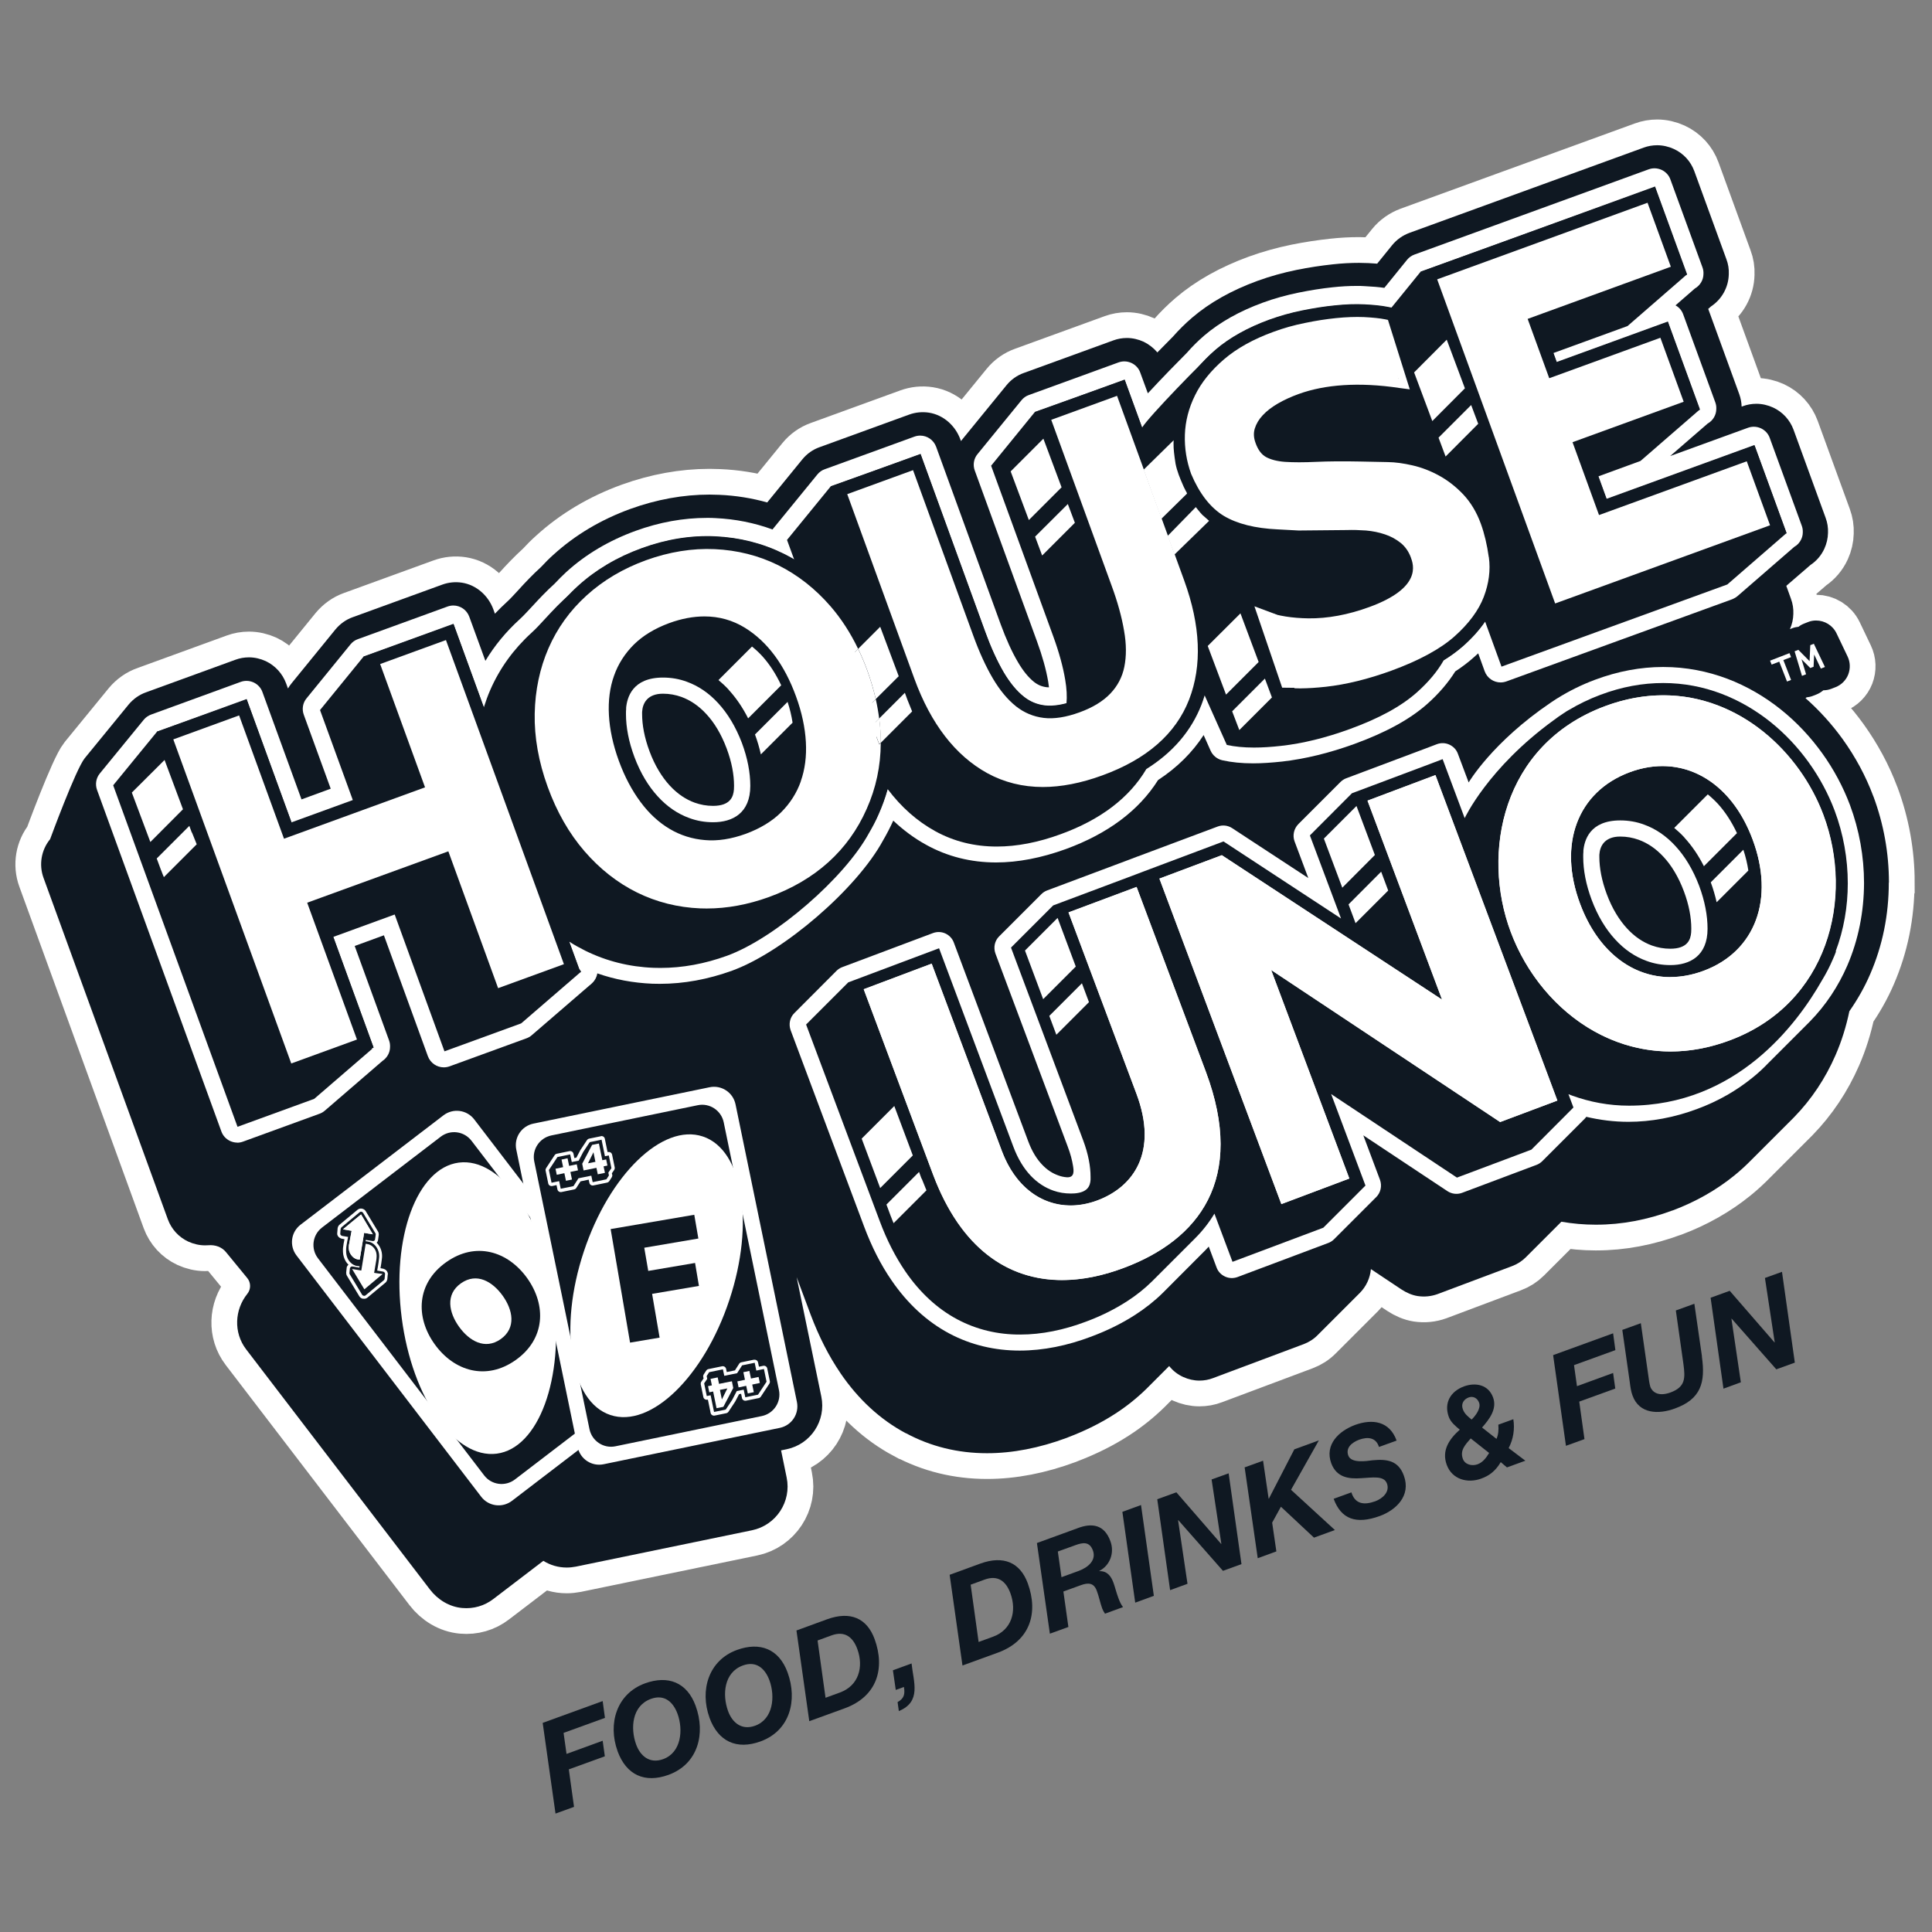 <?xml version="1.0" encoding="UTF-8"?>
<svg id="Capa_1" data-name="Capa 1" xmlns="http://www.w3.org/2000/svg" viewBox="0 0 170 170">
  <rect x="0" y="0" width="170" height="170" fill="#808080" stroke="none"/>
  <defs>
    <style>
      .cls-1, .cls-2 {
        fill: none;
      }

      .cls-2 {
        stroke: #fff;
        stroke-width: 4.53px;
      }

      .cls-3 {
        fill: #fff;
      }

      .cls-4 {
        fill: #0f1822;
      }

      .cls-5 {
        fill: #0f1822;
      }
    </style>
  </defs>
  <g>
    <path class="cls-2" d="M166.21,77.65c0-2.58-.46-5.13-1.36-7.56,0-.01-.02-.04-.02-.04-.66-1.77-1.57-3.45-2.69-5.01-.96-1.33-2.06-2.54-3.27-3.61.03-.02.06-.05.1-.07.17-.02.34-.05.5-.11l.36-.14c.23-.09.43-.22.61-.37.23,0,.47-.04.7-.13l.36-.14c.52-.2.93-.61,1.13-1.12.2-.52.18-1.09-.06-1.59l-.97-2.03c-.34-.71-1.05-1.13-1.8-1.13-.24,0-.48.04-.72.14l-.33.13c-.18.07-.35.16-.49.28-.19.02-.38.06-.56.13l-.2.08c.19-.43.29-.88.3-1.34.02-.45-.05-.9-.21-1.33l-.41-1.14,2.13-1.84c.53-.35.95-.84,1.22-1.43.2-.44.31-.91.32-1.39.02-.45-.05-.9-.21-1.33l-2.82-7.74c-.32-.87-.96-1.57-1.8-1.96-.46-.21-.97-.33-1.47-.33-.41,0-.81.07-1.19.21l-.11.04c-.01-.37-.08-.74-.21-1.1l-2.73-7.5.25-.22c.95-.63,1.54-1.69,1.56-2.84.02-.45-.05-.89-.21-1.31l-2.82-7.74c-.32-.88-.96-1.57-1.8-1.96-.46-.21-.97-.33-1.47-.33-.41,0-.81.07-1.19.21l-20.61,7.5c-.59.22-1.12.59-1.52,1.08l-1.32,1.63c-.24-.02-.5-.03-.77-.05-.27-.01-.54-.02-.82-.02-.74,0-1.52.04-2.32.13-1.02.11-2.09.27-3.18.49-1.17.24-2.33.56-3.43.96-2.28.83-4.22,1.92-5.76,3.24-.61.52-1.18,1.09-1.7,1.68-.33.33-.81.82-1.36,1.38-.33-.39-.74-.71-1.21-.94-.46-.21-.97-.33-1.47-.33-.41,0-.81.07-1.19.21l-7.89,2.87c-.59.21-1.11.58-1.51,1.07l-3.86,4.73c-.05.06-.1.13-.15.19l-.05-.13c-.44-1.22-1.49-2.17-2.77-2.37-.59-.09-1.19-.03-1.74.17l-7.89,2.87c-.59.21-1.11.58-1.51,1.07l-3.09,3.79c-1.36-.38-2.78-.61-4.23-.67-.28-.01-.57-.02-.85-.02-2.31,0-4.66.43-6.96,1.26-2.59.94-4.87,2.3-6.77,4.03-.37.33-.73.69-1.09,1.08-.75.68-1.42,1.39-1.98,2.01-.37.4-.74.81-1.01,1.05-.37.34-.73.69-1.07,1.05l-.13-.36c-.44-1.22-1.49-2.17-2.77-2.37-.59-.09-1.18-.03-1.73.17l-7.89,2.87c-.59.21-1.11.59-1.51,1.07l-3.86,4.74c-.12.15-.23.3-.32.46l-.16-.44c-.32-.87-.96-1.57-1.8-1.97-.46-.21-.97-.33-1.47-.33-.41,0-.81.07-1.19.21l-7.85,2.86c-.61.21-1.14.59-1.55,1.08l-3.86,4.72c-.78.95-3.05,7.13-3.05,7.13-.78.95-1,2.25-.58,3.4l10.94,30.05c.32.87.96,1.57,1.8,1.96.46.21.97.33,1.47.33.1,0,.2,0,.3-.01.59-.05,1.18.15,1.55.61l1.87,2.28c.33.4.33.99,0,1.39-1.11,1.38-1.23,3.4-.1,4.88l16.17,21.13c.69.9,1.71,1.53,2.84,1.63,1,.09,1.96-.19,2.74-.79l4.4-3.36c.61.38,1.31.59,2.06.59.27,0,.53-.03.8-.08l15.5-3.2c2.12-.44,3.49-2.52,3.05-4.64l-.49-2.39.49-.1c2.12-.44,3.49-2.51,3.05-4.64l-2.17-10.5c.73,1.96,1.24,3.32,1.24,3.32.72,1.91,1.59,3.62,2.6,5.1,0,0,0,.01.01.02h0s0,0,0,0c0,0,0,0,0,0,1.58,2.32,3.52,4.1,5.75,5.29h.02c2.17,1.17,4.57,1.76,7.13,1.76h.01c2.25,0,4.6-.46,7-1.35,0,0,.09-.03.12-.05,1.53-.58,2.93-1.28,4.16-2.08.99-.64,1.9-1.37,2.73-2.18l2.01-2.01c.33.42.76.75,1.25.97.45.2.92.31,1.41.31.41,0,.81-.07,1.2-.22l7.98-2.99c.45-.17.88-.44,1.22-.79l3.71-3.71c.57-.57.91-1.32.98-2.1l2.69,1.79c.43.28.91.5,1.42.58.6.09,1.19.03,1.75-.17l6.55-2.46c.46-.17.88-.44,1.22-.78l3.13-3.13c.99.17,1.99.26,2.99.26.02,0,.07,0,.09,0,2.24,0,4.49-.43,6.69-1.25.01,0,.03,0,.04-.01,2-.75,3.82-1.78,5.41-3.07.52-.42,1.03-.89,1.5-1.37.02-.02.04-.04.06-.06l3.61-3.61s.07-.07.08-.08c1.54-1.58,2.76-3.42,3.65-5.46.54-1.24.94-2.53,1.22-3.87.71-1.02,1.33-2.1,1.83-3.26,1.09-2.51,1.64-5.22,1.64-8.06Z"/>
    <path class="cls-4" d="M166.21,77.65c0-2.58-.46-5.13-1.36-7.56,0-.01-.02-.04-.02-.04-.66-1.77-1.57-3.45-2.69-5.01-.96-1.33-2.06-2.54-3.27-3.61.03-.02.06-.05.1-.07.17-.02.34-.05.5-.11l.36-.14c.23-.09.43-.22.61-.37.23,0,.47-.04.7-.13l.36-.14c.52-.2.93-.61,1.13-1.12.2-.52.18-1.09-.06-1.59l-.97-2.03c-.34-.71-1.05-1.13-1.8-1.13-.24,0-.48.04-.72.14l-.33.13c-.18.07-.35.16-.49.28-.19.02-.38.06-.56.13l-.2.08c.19-.43.29-.88.3-1.34.02-.45-.05-.9-.21-1.33l-.41-1.14,2.13-1.84c.53-.35.95-.84,1.22-1.43.2-.44.31-.91.32-1.39.02-.45-.05-.9-.21-1.33l-2.82-7.74c-.32-.87-.96-1.57-1.8-1.96-.46-.21-.97-.33-1.47-.33-.41,0-.81.07-1.19.21l-.11.04c-.01-.37-.08-.74-.21-1.1l-2.73-7.5.25-.22c.95-.63,1.54-1.69,1.56-2.84.02-.45-.05-.89-.21-1.31l-2.82-7.74c-.32-.88-.96-1.57-1.8-1.96-.46-.21-.97-.33-1.47-.33-.41,0-.81.07-1.19.21l-20.61,7.5c-.59.22-1.12.59-1.52,1.08l-1.32,1.63c-.24-.02-.5-.03-.77-.05-.27-.01-.54-.02-.82-.02-.74,0-1.52.04-2.32.13-1.02.11-2.09.27-3.18.49-1.17.24-2.33.56-3.43.96-2.28.83-4.22,1.92-5.76,3.24-.61.52-1.18,1.09-1.7,1.68-.33.33-.81.82-1.36,1.38-.33-.39-.74-.71-1.21-.94-.46-.21-.97-.33-1.47-.33-.41,0-.81.07-1.19.21l-7.89,2.87c-.59.21-1.11.58-1.51,1.07l-3.86,4.73c-.05.06-.1.13-.15.19l-.05-.13c-.44-1.22-1.49-2.17-2.77-2.37-.59-.09-1.19-.03-1.74.17l-7.89,2.87c-.59.21-1.11.58-1.51,1.07l-3.09,3.79c-1.36-.38-2.78-.61-4.23-.67-.28-.01-.57-.02-.85-.02-2.31,0-4.66.43-6.96,1.26-2.59.94-4.87,2.3-6.77,4.03-.37.33-.73.69-1.09,1.08-.75.68-1.42,1.39-1.98,2.01-.37.4-.74.81-1.01,1.05-.37.34-.73.69-1.07,1.05l-.13-.36c-.44-1.22-1.49-2.17-2.77-2.37-.59-.09-1.18-.03-1.73.17l-7.89,2.87c-.59.21-1.11.59-1.51,1.07l-3.86,4.74c-.12.15-.23.3-.32.46l-.16-.44c-.32-.87-.96-1.57-1.8-1.97-.46-.21-.97-.33-1.47-.33-.41,0-.81.07-1.19.21l-7.85,2.86c-.61.21-1.14.59-1.55,1.08l-3.86,4.72c-.78.95-3.05,7.13-3.05,7.13-.78.95-1,2.25-.58,3.4l10.94,30.05c.32.87.96,1.57,1.8,1.96.46.21.97.33,1.47.33.1,0,.2,0,.3-.01.59-.05,1.18.15,1.55.61l1.87,2.28c.33.4.33.99,0,1.39-1.11,1.38-1.23,3.4-.1,4.88l16.17,21.13c.69.9,1.71,1.53,2.84,1.63,1,.09,1.96-.19,2.74-.79l4.4-3.36c.61.38,1.31.59,2.06.59.27,0,.53-.03.8-.08l15.5-3.2c2.12-.44,3.49-2.52,3.05-4.64l-.49-2.39.49-.1c2.12-.44,3.49-2.51,3.05-4.64l-2.17-10.5c.73,1.96,1.24,3.32,1.24,3.32.72,1.91,1.59,3.62,2.6,5.1,0,0,0,.01.01.02h0s0,0,0,0c0,0,0,0,0,0,1.58,2.32,3.52,4.1,5.75,5.29h.02c2.17,1.17,4.57,1.76,7.13,1.76h.01c2.25,0,4.6-.46,7-1.35,0,0,.09-.03.12-.05,1.53-.58,2.93-1.28,4.16-2.08.99-.64,1.9-1.37,2.73-2.18l2.01-2.01c.33.42.76.75,1.25.97.45.2.92.31,1.41.31.41,0,.81-.07,1.2-.22l7.98-2.99c.45-.17.88-.44,1.22-.79l3.71-3.71c.57-.57.91-1.32.98-2.1l2.69,1.79c.43.28.91.5,1.42.58.6.09,1.19.03,1.75-.17l6.55-2.46c.46-.17.88-.44,1.22-.78l3.13-3.13c.99.17,1.99.26,2.99.26.02,0,.07,0,.09,0,2.24,0,4.49-.43,6.69-1.25.01,0,.03,0,.04-.01,2-.75,3.82-1.78,5.41-3.07.52-.42,1.03-.89,1.5-1.37.02-.02.04-.04.06-.06l3.61-3.61s.07-.07.08-.08c1.54-1.58,2.76-3.42,3.65-5.46.54-1.24.94-2.53,1.22-3.87.71-1.02,1.33-2.1,1.83-3.26,1.09-2.51,1.64-5.22,1.64-8.06Z"/>
  </g>
  <g>
    <g>
      <path class="cls-3" d="M20.88,100.54c-.22,0-.43-.05-.63-.14-.36-.17-.64-.47-.77-.84l-10.94-30.05c-.18-.5-.09-1.05.25-1.46l3.86-4.72c.17-.21.41-.37.66-.46l7.87-2.87c.17-.06.34-.09.51-.09.22,0,.43.05.63.14.36.17.64.47.77.84l3.44,9.45,2.57-.94-2.37-6.51c-.18-.49-.09-1.05.25-1.45l3.86-4.74c.17-.21.39-.37.65-.46l7.89-2.87c.17-.06.34-.09.51-.09.61,0,1.18.38,1.4.98l1.42,3.89c.81-1.35,1.83-2.58,3.03-3.67.33-.3.72-.73,1.14-1.18.55-.6,1.2-1.29,1.91-1.93.35-.38.69-.71,1.03-1.03,1.71-1.56,3.77-2.78,6.11-3.63,2.09-.76,4.2-1.14,6.28-1.14.26,0,.51,0,.76.02,1.74.08,3.42.42,5.01,1,.02-.04.05-.07.08-.11l3.86-4.73c.17-.21.39-.37.65-.46l7.89-2.87c.17-.06.34-.09.51-.09.61,0,1.18.38,1.4.98l5.68,15.62c.48,1.31.99,2.44,1.53,3.35.44.75.91,1.33,1.4,1.72.34.27.7.42,1.12.47.06,0,.13.01.2.01-.02-.17-.04-.33-.07-.51-.18-1.05-.51-2.24-.99-3.55l-5.47-15.02c-.18-.49-.09-1.05.25-1.45l3.86-4.73c.17-.21.39-.37.65-.46l7.89-2.87c.17-.06.34-.09.51-.09.22,0,.43.05.63.14.36.17.64.47.77.84l.67,1.83c1.23-1.33,2.72-2.85,3.43-3.56.47-.54.98-1.05,1.54-1.53,1.37-1.17,3.1-2.14,5.15-2.89,1.01-.37,2.07-.66,3.14-.88,1.03-.21,2.04-.37,2.99-.47.73-.08,1.44-.12,2.11-.12.25,0,.5,0,.73.02.65.03,1.22.08,1.72.15l2-2.47c.17-.21.4-.37.65-.46l20.61-7.5c.17-.06.34-.09.51-.09.22,0,.43.05.63.14.36.17.64.47.77.84l2.82,7.73c.07.19.1.38.09.58,0,.53-.29,1.02-.76,1.29l-1.7,1.48c.32.17.56.46.68.8l2.82,7.73c.07.19.1.38.09.58,0,.53-.29,1.03-.76,1.29l-3.3,2.86,6.85-2.49c.17-.06.34-.09.51-.09.22,0,.43.05.63.14.36.17.64.47.77.84l2.82,7.73c.07.19.1.39.09.59,0,.21-.05.42-.14.61-.13.28-.34.51-.61.66l-4.99,4.33c-.14.12-.3.21-.47.28l-19.87,7.23c-.17.06-.34.09-.51.09-.61,0-1.18-.38-1.4-.98l-.57-1.58c-.13.12-.26.24-.4.36-.48.43-1.02.84-1.62,1.23-.62.99-1.44,1.95-2.45,2.85-1.53,1.36-3.63,2.51-6.42,3.53-2.2.8-4.34,1.32-6.35,1.55-.93.1-1.79.16-2.56.16-1.02,0-1.9-.09-2.71-.27-.46-.1-.85-.42-1.04-.85l-.61-1.37c-.99,1.53-2.33,2.86-4.01,3.96-1.69,2.68-4.42,4.72-8.11,6.07-2.15.78-4.21,1.18-6.14,1.18-2.22,0-4.29-.52-6.15-1.55-1.04-.57-2.01-1.29-2.9-2.13-.26.57-.56,1.16-.9,1.74-2.3,4.25-8.75,9.81-13.28,11.46-2.12.77-4.26,1.16-6.36,1.16-.22,0-.44,0-.66-.01-1.68-.07-3.3-.37-4.84-.91-.05.31-.2.61-.44.84-.07.08-.16.15-.25.22l-5.09,4.39c-.14.12-.3.21-.47.27l-6.75,2.46c-.17.06-.34.09-.51.09-.61,0-1.18-.38-1.4-.98l-3.87-10.64-2.57.94,3.02,8.3c.07.19.1.39.09.59,0,.48-.25.94-.65,1.21l-5.09,4.39c-.14.12-.29.21-.46.27l-6.75,2.46c-.17.06-.34.09-.51.09Z"/>
      <g>
        <g>
          <path class="cls-4" d="M154.36,39.21l-13,4.73-.73-2.02,3.72-1.36,5.14-4.46.08-.03-2.82-7.73-9.78,3.56-.3-.83,6.54-2.38,5.14-4.47.08-.03-2.81-7.73-20.61,7.44-2.6,3.2-.31-.06c-.56-.11-1.22-.18-2.04-.22-.81-.04-1.69,0-2.62.09-.9.09-1.86.24-2.85.44-1.01.2-1.99.48-2.93.82-1.88.69-3.46,1.57-4.69,2.62-1.06.91-5.88,5.86-6.48,6.84l-1.53-4.2-7.89,2.81-3.86,4.74,5.47,15.02c.51,1.4.86,2.68,1.05,3.82.13.76.17,1.46.11,2.09-.71.19-1.34.26-1.89.19-.7-.08-1.31-.34-1.87-.78-.63-.5-1.22-1.22-1.76-2.13-.58-.99-1.14-2.2-1.64-3.6l-5.68-15.62-7.89,2.81-3.86,4.73.64,1.75c-.31-.18-.62-.35-.93-.51-1.86-.92-3.88-1.43-6.02-1.53-2.12-.1-4.3.25-6.47,1.04-2.16.79-4.05,1.91-5.62,3.34-.24.22-.46.44-.68.67-.79.65-1.5,1.42-2.16,2.13-.44.48-.86.94-1.24,1.28-1.58,1.44-2.8,3.13-3.63,5.03-.22.5-.4,1.01-.57,1.54l-2.66-7.32-7.86,2.84-.03-.03-3.86,4.74,2.9,7.96-5.4,1.97-3.95-10.85-7.89,2.82-3.86,4.72,10.94,30.05,6.75-2.46,5.1-4.4-.03-.04.16-.06-3.55-9.75,5.4-1.97,4.38,12.04,6.75-2.46,5.19-4.48h.03s0-.02,0-.02l.06-.05-.18-.26-.87-2.38c.45.29.92.55,1.4.79,1.86.92,3.89,1.43,6.02,1.51.2,0,.4.01.61.01,1.93,0,3.89-.36,5.85-1.07,4.26-1.55,10.39-6.9,12.49-10.79.31-.53.6-1.07.85-1.65.32-.72.59-1.46.8-2.22,1.19,1.58,2.58,2.81,4.17,3.69,1.65.91,3.46,1.36,5.43,1.36,1.76,0,3.64-.36,5.63-1.09,3.52-1.28,6.04-3.21,7.53-5.73,2.33-1.46,3.95-3.35,4.85-5.66.1-.27.2-.54.28-.82l1.95,4.36h0c.69.15,1.48.23,2.39.23.72,0,1.52-.05,2.4-.15,1.9-.21,3.92-.71,6.01-1.47,2.61-.95,4.55-2.01,5.93-3.24,1.01-.9,1.8-1.84,2.35-2.81.65-.4,1.23-.83,1.73-1.27.78-.69,1.42-1.41,1.92-2.14l1.44,3.96,19.87-7.23,5.15-4.47.07-.03-2.82-7.73Z"/>
          <g>
            <g>
              <path class="cls-5" d="M24.96,95.01l-11.15-30.63,7.89-2.87,3.95,10.85,10.31-3.75-3.95-10.85,7.89-2.87,11.15,30.63-7.89,2.87-4.38-12.04-10.31,3.75,4.38,12.04-7.89,2.87ZM17.64,66.17l9.11,25.02,2.28-.83-4.38-12.04,15.92-5.8,4.38,12.04,2.28-.83-9.11-25.02-2.28.83,3.95,10.85-15.92,5.8-3.95-10.85-2.28.83Z"/>
              <path class="cls-5" d="M62.18,81.04c-.2,0-.4,0-.61-.01-2.14-.08-4.16-.59-6.02-1.51-1.86-.91-3.53-2.22-4.98-3.9-1.43-1.66-2.59-3.68-3.44-6.02-.85-2.34-1.26-4.64-1.21-6.84.05-2.21.48-4.29,1.3-6.17.82-1.9,2.04-3.59,3.63-5.03,1.57-1.43,3.46-2.55,5.62-3.33,2.16-.79,4.34-1.14,6.47-1.04,2.14.1,4.16.61,6.02,1.53,1.85.91,3.53,2.22,4.98,3.9,1.44,1.66,2.59,3.67,3.43,5.98,1.71,4.7,1.69,9.08-.07,13.01-1.74,3.94-4.86,6.76-9.26,8.36-1.95.71-3.92,1.07-5.85,1.07ZM62.24,50.16c-1.56,0-3.15.29-4.75.87-1.79.65-3.35,1.57-4.64,2.74-1.27,1.15-2.24,2.5-2.9,4.01-.66,1.52-1.02,3.22-1.05,5.04-.04,1.83.31,3.77,1.03,5.76.72,1.99,1.7,3.7,2.89,5.09,1.18,1.37,2.54,2.44,4.04,3.17,1.49.73,3.11,1.14,4.82,1.21,1.74.07,3.52-.23,5.31-.88,3.66-1.33,6.13-3.55,7.56-6.76h0c1.45-3.25,1.45-6.78,0-10.78-.71-1.97-1.68-3.66-2.88-5.05-1.19-1.37-2.54-2.44-4.04-3.17-1.49-.73-3.12-1.14-4.84-1.23-.19,0-.37-.01-.56-.01ZM62.6,75.81c-.24,0-.49-.01-.73-.03-1.4-.12-2.7-.53-3.89-1.23-1.16-.68-2.2-1.64-3.11-2.85-.87-1.16-1.6-2.55-2.17-4.12-.57-1.57-.9-3.1-.98-4.55-.08-1.51.1-2.92.55-4.18.46-1.3,1.19-2.46,2.19-3.44.99-.98,2.26-1.76,3.79-2.32,3.06-1.11,5.85-.92,8.29.56h0c2.34,1.45,4.11,3.8,5.27,6.98.57,1.57.9,3.1.98,4.55.08,1.51-.1,2.91-.55,4.18-.46,1.3-1.19,2.46-2.19,3.45-.99.98-2.26,1.76-3.79,2.31-1.26.46-2.49.69-3.66.69ZM61.99,55.35c-.85,0-1.76.18-2.73.53-1.11.41-2.02.95-2.7,1.63-.68.68-1.16,1.44-1.48,2.32-.32.9-.45,1.91-.38,3.03.06,1.16.34,2.4.81,3.7.47,1.29,1.06,2.42,1.76,3.35.67.89,1.42,1.59,2.24,2.07.81.48,1.66.75,2.62.83.96.08,2-.08,3.12-.49,1.11-.41,2.02-.95,2.7-1.63.68-.68,1.17-1.44,1.48-2.32.32-.9.44-1.92.38-3.03-.07-1.16-.34-2.41-.81-3.7-.92-2.53-2.28-4.37-4.03-5.46-.92-.56-1.9-.84-2.97-.84Z"/>
              <path class="cls-5" d="M91.76,70.37c-1.97,0-3.78-.45-5.43-1.36-3.05-1.68-5.38-4.68-6.92-8.9l-6.3-17.3,7.89-2.87,5.68,15.62c.51,1.4,1.06,2.61,1.64,3.6.54.91,1.13,1.63,1.76,2.13.56.45,1.18.7,1.87.78.73.08,1.62-.06,2.64-.43,1-.36,1.77-.82,2.29-1.37.49-.51.8-1.1.94-1.8.16-.79.15-1.72-.02-2.76-.19-1.14-.55-2.42-1.05-3.82l-5.68-15.62,7.89-2.87,6.3,17.3c1.54,4.23,1.68,8.02.42,11.27-1.29,3.32-4.08,5.79-8.3,7.32-1.99.72-3.87,1.09-5.63,1.09ZM82.22,59.08c1.28,3.53,3.15,5.99,5.55,7.31,2.36,1.3,5.18,1.33,8.6.08,3.42-1.25,5.56-3.07,6.53-5.59.99-2.56.84-5.64-.44-9.17l-5.28-14.5-2.28.83,4.66,12.81c.57,1.57.97,3.03,1.19,4.34.24,1.41.24,2.71,0,3.86-.26,1.25-.83,2.35-1.71,3.27-.84.88-1.99,1.59-3.42,2.11-1.46.53-2.81.73-4.01.59-1.25-.14-2.38-.62-3.38-1.41-.92-.73-1.76-1.73-2.48-2.96-.67-1.15-1.3-2.52-1.88-4.09l-4.66-12.81-2.28.83,5.28,14.5Z"/>
              <path class="cls-5" d="M114.39,61.65c-.9,0-1.69-.08-2.39-.23l-.9-.2-2.5-9.92,2.82,1.29c.96.44,2.21.67,3.73.69,1.55.01,3.22-.29,4.97-.93,3.56-1.3,3.13-2.48,2.97-2.93-.12-.33-.29-.58-.53-.78-.31-.25-.65-.44-1.05-.57-.45-.15-.92-.24-1.4-.29-.54-.05-1.06-.06-1.56-.04l-4.31.04-1.88-.1c-2.15-.09-3.92-.54-5.25-1.35-1.39-.84-2.51-2.26-3.32-4.21l-.03-.07c-.45-1.23-.66-2.53-.61-3.85.04-1.35.38-2.68,1.01-3.95.62-1.26,1.57-2.43,2.82-3.5,1.23-1.05,2.81-1.93,4.69-2.62.94-.34,1.93-.62,2.93-.82.99-.2,1.94-.35,2.85-.44.93-.1,1.82-.13,2.62-.09.82.04,1.49.11,2.04.22l.93.18,2.17,8.49-2.22-.33c-3.41-.51-6.22-.38-8.33.39-.6.22-1.16.48-1.66.76-.44.25-.8.53-1.07.82-.22.24-.37.48-.45.74-.03.1-.06.27.05.56.12.32.27.56.41.64.19.11.56.24,1.22.29.69.05,1.56.05,2.59,0,1.12-.05,2.46-.06,3.96-.03l2.45.05c.73.01,1.53.12,2.39.32.88.21,1.76.54,2.6,1,.86.47,1.67,1.09,2.4,1.86.77.81,1.38,1.81,1.81,2.98.34.95.6,2.01.76,3.17.18,1.3,0,2.65-.51,4.01-.51,1.35-1.48,2.67-2.88,3.92-1.38,1.23-3.32,2.29-5.93,3.24h0c-2.09.76-4.11,1.25-6.01,1.47-.88.1-1.67.15-2.4.15ZM113.52,58.63c.8.06,1.78.03,2.93-.1,1.66-.19,3.45-.63,5.32-1.3h0c2.22-.81,3.89-1.7,4.97-2.66,1.04-.92,1.73-1.85,2.07-2.75.34-.9.45-1.74.34-2.55-.13-.95-.33-1.8-.6-2.55-.28-.78-.67-1.43-1.15-1.93-.52-.54-1.08-.98-1.67-1.3-.61-.33-1.23-.57-1.85-.71-.65-.15-1.24-.23-1.76-.24l-2.46-.05c-1.44-.03-2.7-.02-3.76.03-1.14.06-2.14.05-2.95,0-.98-.07-1.79-.29-2.46-.67-.79-.44-1.38-1.19-1.75-2.22-.3-.84-.34-1.66-.1-2.44.21-.69.58-1.33,1.11-1.9.48-.52,1.07-.98,1.77-1.38.64-.37,1.36-.7,2.12-.98,2.08-.76,4.63-1.02,7.59-.79l-.59-2.32c-.21-.02-.45-.03-.7-.05-.66-.03-1.39,0-2.17.08-.81.08-1.67.22-2.56.4-.86.17-1.7.41-2.5.7-1.54.56-2.81,1.26-3.77,2.08-.94.8-1.64,1.67-2.09,2.56-.44.89-.67,1.78-.7,2.71-.03.93.11,1.84.42,2.71.57,1.34,1.27,2.28,2.1,2.78.89.54,2.19.85,3.84.92l1.8.1,4.17-.04c.58-.02,1.23,0,1.89.05.72.06,1.42.2,2.09.43.74.25,1.4.61,1.99,1.09.66.54,1.15,1.23,1.45,2.07.6,1.66.79,4.74-4.76,6.76-2.1.76-4.12,1.14-6.03,1.11-.79-.01-1.53-.07-2.23-.18l.64,2.55Z"/>
              <path class="cls-5" d="M136.17,54.54l-11.15-30.63,20.61-7.5,2.82,7.73-12.6,4.59,1.13,3.12,9.78-3.56,2.82,7.73-9.78,3.56,1.57,4.31,13-4.73,2.82,7.73-21.01,7.65ZM128.85,25.69l9.11,25.02,15.4-5.6-.77-2.12-13,4.73-3.61-9.92,9.78-3.56-.77-2.12-9.78,3.56-3.18-8.73,12.6-4.59-.77-2.12-15,5.46Z"/>
            </g>
            <g>
              <path class="cls-3" d="M49.14,84.62l-5.09,1.85-4.38-12.04-13.12,4.77,4.38,12.04-5.09,1.85-10.13-27.82,5.09-1.85,3.95,10.85,13.12-4.77-3.95-10.85,5.09-1.85,10.13,27.82Z"/>
              <path class="cls-3" d="M75.92,71.01c-1.58,3.58-4.38,6.1-8.41,7.56-1.99.72-3.95,1.05-5.88.97-1.93-.08-3.74-.53-5.42-1.36-1.68-.83-3.18-2.01-4.51-3.54-1.32-1.53-2.38-3.38-3.17-5.55-.79-2.17-1.17-4.27-1.12-6.3.04-2.03.43-3.89,1.18-5.6.74-1.71,1.83-3.22,3.26-4.52,1.43-1.3,3.14-2.31,5.13-3.04,1.99-.72,3.95-1.04,5.89-.95,1.94.09,3.75.55,5.43,1.38s3.18,2.01,4.51,3.54c1.32,1.53,2.37,3.37,3.15,5.51,1.58,4.35,1.57,8.31-.04,11.9ZM65.74,54.92c-2.04-1.24-4.38-1.39-7-.44-1.33.48-2.41,1.14-3.24,1.97s-1.45,1.79-1.83,2.88c-.38,1.09-.54,2.29-.47,3.6.07,1.31.37,2.69.89,4.13s1.18,2.68,1.97,3.74c.79,1.05,1.68,1.88,2.67,2.46.99.59,2.08.93,3.26,1.03s2.43-.09,3.75-.58,2.41-1.14,3.24-1.97,1.45-1.79,1.83-2.88c.38-1.09.54-2.29.47-3.61-.07-1.31-.37-2.69-.89-4.13-1.05-2.87-2.6-4.95-4.65-6.22Z"/>
              <path class="cls-3" d="M80.81,59.59l-5.79-15.9,5.09-1.85,5.17,14.21c.54,1.49,1.13,2.77,1.76,3.85.63,1.08,1.34,1.93,2.12,2.54s1.66.98,2.63,1.1c.97.11,2.08-.06,3.32-.51s2.17-1.02,2.86-1.74c.68-.72,1.13-1.56,1.33-2.53.2-.97.2-2.08-.01-3.31-.21-1.23-.58-2.59-1.12-4.08l-5.17-14.21,5.09-1.85,5.79,15.9c1.42,3.9,1.56,7.3.43,10.22-1.13,2.92-3.6,5.07-7.42,6.46-3.82,1.39-7.09,1.33-9.83-.18s-4.82-4.21-6.24-8.11Z"/>
              <path class="cls-3" d="M130.63,49.07c-.14-1.06-.37-2.01-.68-2.86-.36-.98-.85-1.8-1.48-2.45-.63-.66-1.31-1.18-2.04-1.58-.73-.39-1.47-.68-2.22-.86-.75-.18-1.45-.27-2.08-.28l-2.45-.05c-1.48-.03-2.77-.02-3.86.03-1.09.05-2.01.05-2.77,0-.76-.05-1.37-.21-1.84-.48-.47-.26-.83-.74-1.08-1.43-.19-.53-.22-1.03-.07-1.5.14-.47.4-.91.78-1.32s.85-.77,1.42-1.1c.57-.33,1.2-.62,1.89-.87,2.36-.86,5.38-1.01,9.06-.46l-1.38-5.39c-.48-.09-1.09-.16-1.82-.19-.73-.03-1.53,0-2.4.09-.87.09-1.77.23-2.7.42-.94.19-1.84.44-2.72.76-1.72.63-3.13,1.41-4.23,2.35s-1.92,1.95-2.45,3.03c-.54,1.08-.82,2.19-.86,3.33-.04,1.14.14,2.24.52,3.3.7,1.67,1.6,2.84,2.72,3.51,1.12.67,2.63,1.05,4.55,1.13l1.84.1,4.22-.04c.56-.02,1.14,0,1.75.04.6.05,1.19.17,1.75.36.56.19,1.07.46,1.52.83.45.36.78.84.99,1.43.74,2.02-.55,3.64-3.86,4.84-1.93.7-3.77,1.05-5.5,1.02-1.63-.02-2.99-.27-4.1-.74.08.2.14.41.24.61.19.36.41.69.56,1.07.29.73.47,1.5.78,2.23.31.73.39,1.3.74,2.01.01.03-.01.08,0,.11.84.05,2.14.09,3.26-.03,1.79-.2,3.68-.66,5.66-1.39,2.41-.88,4.23-1.86,5.45-2.95,1.22-1.09,2.05-2.2,2.48-3.33.43-1.13.57-2.22.42-3.28Z"/>
              <path class="cls-3" d="M155.26,46l-18.2,6.63-10.13-27.82,17.81-6.48,1.79,4.93-12.6,4.59,2.16,5.92,9.78-3.56,1.79,4.93-9.78,3.56,2.59,7.11,13-4.73,1.79,4.93Z"/>
            </g>
            <g>
              <path class="cls-3" d="M25.63,93.58l-10.38-28.52,5.79-2.11,3.95,10.85,12.41-4.52-3.95-10.85,5.79-2.11,10.38,28.52-5.79,2.11-4.38-12.04-12.42,4.52,4.38,12.04-5.79,2.11ZM16.21,65.5l9.87,27.12,4.39-1.6-4.38-12.04,13.82-5.03,4.38,12.04,4.38-1.6-9.87-27.12-4.38,1.6,3.95,10.85-13.82,5.03-3.95-10.85-4.39,1.6Z"/>
              <path class="cls-3" d="M91.77,69.25c-1.78,0-3.42-.41-4.9-1.22-2.81-1.55-4.96-4.34-6.41-8.3l-5.91-16.25,5.79-2.11,5.3,14.56c.53,1.46,1.11,2.73,1.73,3.78.61,1.03,1.29,1.85,2.03,2.44.72.57,1.54.91,2.44,1.02.91.11,1.97-.06,3.15-.49,1.16-.42,2.07-.98,2.71-1.65.63-.66,1.05-1.45,1.23-2.35.19-.93.19-1.99-.02-3.17-.2-1.2-.57-2.55-1.11-4.01l-5.3-14.56,5.79-2.11,5.91,16.25c1.44,3.96,1.59,7.49.43,10.48-1.17,3.01-3.73,5.25-7.64,6.67-1.86.68-3.62,1.02-5.24,1.02ZM81.16,59.47c1.38,3.79,3.42,6.45,6.07,7.91,2.63,1.45,5.83,1.5,9.53.16,3.69-1.34,6.11-3.44,7.2-6.24,1.09-2.82.94-6.17-.44-9.96l-5.66-15.55-4.39,1.6,5.05,13.86c.55,1.5.93,2.9,1.14,4.14.22,1.27.22,2.43.01,3.45-.21,1.04-.69,1.96-1.42,2.72-.72.75-1.73,1.37-3,1.83-1.3.47-2.47.65-3.5.53-1.04-.12-1.98-.51-2.82-1.17-.81-.65-1.56-1.54-2.21-2.65-.64-1.09-1.24-2.4-1.79-3.91l-5.05-13.86-4.39,1.6,5.66,15.55Z"/>
              <path class="cls-3" d="M131,49.02c-.15-1.08-.38-2.06-.7-2.94-.37-1.02-.9-1.89-1.56-2.59-.65-.68-1.37-1.24-2.13-1.65-.75-.41-1.53-.71-2.32-.89-.78-.18-1.5-.28-2.16-.29l-2.45-.05c-1.48-.03-2.79-.02-3.88.03-1.07.05-1.99.05-2.73,0-.7-.05-1.26-.2-1.68-.43-.39-.22-.7-.63-.91-1.23-.17-.46-.19-.87-.07-1.27.13-.42.36-.81.7-1.17.35-.38.8-.72,1.33-1.03.55-.32,1.17-.6,1.83-.84,2.29-.83,5.27-1.07,8.87-.53l.91.12-1.92-6.11-.23-.05c-.5-.1-1.12-.16-1.88-.2-.75-.03-1.58,0-2.46.09-.87.09-1.79.23-2.74.43-.95.19-1.88.45-2.77.78-1.76.64-3.22,1.45-4.35,2.42-1.13.97-1.99,2.03-2.54,3.15-.56,1.12-.86,2.3-.9,3.48-.04,1.18.15,2.34.55,3.45.73,1.73,1.69,2.97,2.87,3.69,1.17.7,2.76,1.1,4.73,1.19l1.86.1,4.23-.04c.55-.02,1.12,0,1.7.04.57.05,1.13.16,1.66.34.52.17.99.43,1.4.76.39.32.69.75.88,1.26.24.66.98,2.68-3.64,4.37-1.88.69-3.69,1.02-5.37,1-1.44-.02-2.68-.22-3.7-.59.14.3.27.6.4.9.96.27,2.05.42,3.29.44,1.76.02,3.67-.33,5.64-1.04,3.53-1.28,4.9-3.08,4.09-5.32-.24-.65-.61-1.18-1.11-1.59-.48-.39-1.03-.69-1.63-.89-.59-.2-1.21-.32-1.84-.37-.61-.05-1.22-.07-1.78-.04l-4.19.04-1.84-.1c-1.85-.08-3.32-.44-4.38-1.08-1.04-.63-1.9-1.75-2.56-3.32-.37-1.01-.54-2.07-.5-3.16.03-1.08.31-2.15.82-3.17.51-1.03,1.31-2.01,2.36-2.91,1.06-.91,2.44-1.67,4.12-2.28.85-.31,1.75-.56,2.66-.75.93-.19,1.82-.33,2.67-.42.84-.09,1.63-.12,2.34-.08.6.03,1.12.08,1.54.14l1.53,4.56c-3.48-.46-6.75-.22-9.04.62-.7.26-1.36.56-1.95.9-.6.35-1.11.74-1.51,1.17-.41.45-.7.94-.86,1.47-.17.55-.14,1.13.08,1.74.28.77.7,1.32,1.25,1.63.52.29,1.19.47,2,.52.77.06,1.72.06,2.82,0,1.08-.05,2.37-.06,3.83-.03l2.45.05c.6,0,1.28.1,2,.27.72.17,1.44.44,2.13.82.69.37,1.34.88,1.94,1.51.59.62,1.06,1.4,1.4,2.32.3.82.52,1.76.66,2.78.14.99,0,2.03-.4,3.1-.41,1.07-1.21,2.14-2.38,3.19-1.18,1.05-2.98,2.02-5.33,2.88-1.95.71-3.83,1.17-5.58,1.37-1.09.12-2.05.17-2.87.13.05.18.1.36.15.54.02.07.03.13.05.2.16,0,.32.01.49.01.68,0,1.44-.05,2.27-.14,1.81-.2,3.74-.68,5.75-1.41,2.44-.89,4.32-1.91,5.57-3.02,1.26-1.12,2.13-2.3,2.58-3.48.45-1.18.6-2.35.45-3.47Z"/>
              <path class="cls-3" d="M136.84,53.1l-10.38-28.52,18.51-6.74,2.05,5.63-12.6,4.59,1.9,5.22,9.78-3.56,2.05,5.63-9.78,3.56,2.33,6.41,13-4.73,2.05,5.63-18.91,6.88ZM127.41,25.02l9.87,27.12,17.5-6.37-1.54-4.23-13,4.73-2.84-7.82,9.78-3.56-1.54-4.23-9.78,3.56-2.41-6.62,12.6-4.59-1.54-4.23-17.1,6.23Z"/>
            </g>
          </g>
          <polygon class="cls-3" points="14.48 66.87 11.6 69.74 13.23 74.09 16.1 71.21 14.48 66.87"/>
          <path class="cls-3" d="M16.88,73.27l-.22-.6-2.87,2.87.39,1.05.02.04c.07.19.14.37.22.55l2.89-2.89c-.14-.34-.28-.68-.42-1.04"/>
          <path class="cls-3" d="M66.43,64.62c.22.59.39,1.18.52,1.76l2.79-2.79c-.09-.59-.23-1.2-.44-1.83l-2.87,2.87Z"/>
          <path class="cls-3" d="M64.12,60.7c.66.72,1.23,1.56,1.71,2.51l2.91-2.91c-.48-1.02-1.05-1.89-1.69-2.59-.28-.3-.57-.57-.88-.82l-2.95,2.95c.31.26.62.54.9.85"/>
          <path class="cls-3" d="M55.09,62.33c.08-.95.55-2.71,3.25-2.71.73,0,1.43.12,2.1.37,1,.36,1.94.99,2.76,1.89.83.9,1.54,2.07,2.08,3.49.5,1.34.74,2.62.74,3.78,0,2.4-1.56,3.2-3.27,3.2-.73,0-1.43-.12-2.1-.37-1-.36-1.94-.99-2.76-1.89-.83-.9-1.54-2.07-2.07-3.49h0c-.5-1.34-.74-2.61-.74-3.77,0-.17,0-.33.02-.5"/>
          <path class="cls-4" d="M58.93,69.12h0c-.68-.74-1.31-1.75-1.78-3.02h0c-.45-1.21-.65-2.31-.65-3.27h0c0-.07,0-.13,0-.19.05-.78.46-1.49,1.58-1.59.09,0,.17-.01.26-.01.57,0,1.1.1,1.61.28.77.28,1.51.76,2.2,1.51h0c.69.74,1.31,1.75,1.79,3.03,0,0,0,0,0,0,.45,1.2.65,2.31.65,3.28,0,.11,0,.22-.01.33-.05.63-.31,1.44-1.84,1.44-.57,0-1.1-.1-1.61-.28-.77-.28-1.51-.76-2.2-1.51"/>
          <polygon class="cls-3" points="93.41 42.88 90.53 45.76 88.93 41.48 91.81 38.6 93.41 42.88"/>
          <polygon class="cls-3" points="91.08 47.22 91.7 48.88 94.58 46 93.96 44.35 91.08 47.22"/>
          <polygon class="cls-3" points="128.9 34.17 126.03 37.05 124.43 32.77 127.3 29.89 128.9 34.17"/>
          <polygon class="cls-3" points="126.58 38.51 127.2 40.17 130.07 37.29 129.45 35.64 126.58 38.51"/>
          <polygon class="cls-3" points="110.75 58.25 107.88 61.12 106.27 56.84 109.15 53.97 110.75 58.25"/>
          <polygon class="cls-3" points="108.42 62.59 109.05 64.24 111.92 61.37 111.3 59.71 108.42 62.59"/>
          <g>
            <path class="cls-1" d="M74.57,58.03l.38-.38c-.67-1.43-1.48-2.71-2.43-3.81-1.28-1.48-2.76-2.64-4.39-3.45-1.63-.8-3.4-1.25-5.28-1.34-.2,0-.41-.01-.61-.01-1.69,0-3.41.32-5.13.94-1.93.7-3.62,1.7-5.01,2.96-1.39,1.26-2.45,2.74-3.17,4.39-.72,1.66-1.11,3.5-1.15,5.46-.04,1.97.33,4.04,1.1,6.16.77,2.12,1.81,3.95,3.1,5.44,1.28,1.48,2.76,2.64,4.39,3.45,1.63.8,3.4,1.25,5.27,1.32,1.88.07,3.81-.25,5.74-.95,3.91-1.42,6.67-3.9,8.2-7.36h0c1.19-2.67,1.47-5.59.85-8.71l-.23.23-1.63-4.35ZM71.17,68.99c-.4,1.14-1.05,2.16-1.92,3.02-.87.87-2.01,1.56-3.38,2.06-1.14.41-2.24.62-3.28.62-.21,0-.42,0-.63-.03-1.23-.1-2.38-.47-3.41-1.08-1.03-.61-1.97-1.47-2.78-2.56-.81-1.08-1.49-2.37-2.02-3.83-.53-1.47-.84-2.89-.92-4.23-.08-1.36.09-2.62.49-3.75.4-1.14,1.05-2.15,1.92-3.02.87-.87,2.01-1.56,3.38-2.06,2.72-.99,5.19-.83,7.32.47h0c2.12,1.31,3.73,3.47,4.8,6.41.53,1.46.84,2.89.92,4.23.08,1.36-.09,2.62-.49,3.75Z"/>
            <path class="cls-1" d="M70.04,61.26c-1.01-2.78-2.52-4.81-4.49-6.03-1.09-.66-2.28-1-3.56-1-.99,0-2.03.2-3.11.59-1.27.46-2.31,1.1-3.11,1.89-.79.79-1.38,1.71-1.74,2.74-.37,1.03-.52,2.2-.45,3.46.07,1.27.36,2.62.87,4.02.51,1.4,1.15,2.62,1.92,3.64.76,1.01,1.62,1.81,2.56,2.36.94.56,1.98.89,3.1.98,1.12.09,2.33-.09,3.59-.55,1.27-.46,2.31-1.1,3.11-1.89.79-.79,1.38-1.71,1.74-2.74.37-1.04.52-2.2.45-3.46-.07-1.27-.37-2.63-.87-4.02Z"/>
            <path class="cls-3" d="M70.74,61.01c-1.07-2.94-2.69-5.1-4.8-6.41h0c-2.14-1.3-4.6-1.46-7.32-.47-1.37.5-2.51,1.19-3.38,2.06-.87.87-1.52,1.88-1.92,3.02-.4,1.13-.56,2.39-.49,3.75.07,1.34.38,2.77.92,4.23.53,1.47,1.21,2.76,2.02,3.83.82,1.09,1.75,1.95,2.78,2.56,1.04.61,2.19.98,3.41,1.08.21.02.42.03.63.03,1.04,0,2.14-.21,3.28-.62,1.37-.5,2.51-1.19,3.38-2.06.87-.87,1.52-1.88,1.92-3.02.4-1.13.56-2.39.49-3.75-.08-1.35-.38-2.77-.92-4.23ZM70.47,68.74c-.36,1.03-.95,1.95-1.74,2.74-.8.79-1.84,1.42-3.11,1.89-1.27.46-2.48.65-3.59.55-1.11-.09-2.16-.42-3.1-.98-.95-.56-1.81-1.35-2.56-2.36-.76-1.02-1.41-2.24-1.92-3.64-.51-1.4-.8-2.75-.87-4.02-.07-1.26.08-2.43.45-3.46.36-1.03.95-1.95,1.74-2.74.8-.79,1.84-1.42,3.11-1.89,1.09-.4,2.13-.59,3.11-.59,1.28,0,2.47.33,3.56,1,1.97,1.22,3.48,3.25,4.49,6.03.51,1.39.8,2.75.87,4.02.07,1.26-.08,2.42-.45,3.46Z"/>
            <path class="cls-3" d="M77.37,65.49c-.07-.18-.15-.37-.22-.55l-.02-.04-.39-1.05.62-.62c-.07-.56-.17-1.13-.3-1.71l-.63.63c.63,3.12.35,6.04-.85,8.71h0c-1.53,3.46-4.29,5.94-8.2,7.36-1.93.7-3.86,1.02-5.74.95-1.87-.07-3.65-.52-5.27-1.32-1.63-.8-3.11-1.96-4.39-3.45-1.29-1.49-2.33-3.32-3.1-5.44-.77-2.12-1.14-4.19-1.1-6.16.04-1.97.43-3.81,1.15-5.46.72-1.65,1.78-3.13,3.17-4.39,1.39-1.26,3.07-2.26,5.01-2.96,1.72-.63,3.44-.94,5.13-.94.21,0,.41,0,.61.01,1.88.09,3.66.54,5.28,1.34,1.63.8,3.1,1.96,4.39,3.45.95,1.1,1.76,2.38,2.43,3.81l.56-.56c-.67-1.4-1.48-2.65-2.42-3.74-1.35-1.56-2.91-2.78-4.62-3.63-1.72-.85-3.6-1.32-5.58-1.41-1.98-.09-4.01.24-6.03.97s-3.79,1.78-5.25,3.11c-1.47,1.33-2.59,2.9-3.35,4.65-.76,1.75-1.17,3.68-1.21,5.75-.04,2.06.34,4.23,1.14,6.43.8,2.21,1.89,4.11,3.24,5.67,1.35,1.56,2.9,2.78,4.62,3.63,1.72.85,3.6,1.32,5.57,1.4.19,0,.37.01.56.01,1.8,0,3.63-.34,5.46-1,4.11-1.49,7.01-4.11,8.62-7.76.82-1.83,1.23-3.77,1.24-5.8l-.13.13Z"/>
            <path class="cls-3" d="M74.95,57.65l-.38.38,1.63,4.35.23-.23c-.19-.95-.46-1.92-.82-2.91-.2-.55-.42-1.08-.66-1.59Z"/>
            <path class="cls-3" d="M77.06,61.51l2.02-2.01-1.63-4.35-1.94,1.94c.29.6.56,1.23.8,1.89.31.86.56,1.7.75,2.53Z"/>
            <path class="cls-3" d="M75.61,59.24c.36.99.63,1.96.82,2.91l.63-.63c-.19-.83-.44-1.67-.75-2.53-.24-.66-.51-1.29-.8-1.89l-.56.56c.24.51.46,1.04.66,1.59Z"/>
            <path class="cls-3" d="M77.5,65.36l2.76-2.76c-.14-.34-.28-.68-.42-1.04l-.22-.6-2.26,2.26c.09.72.14,1.44.14,2.14Z"/>
            <path class="cls-3" d="M77.14,64.89l.02.04c.07.19.14.37.22.55l.13-.13c0-.7-.05-1.41-.14-2.14l-.62.62.39,1.05Z"/>
          </g>
          <polygon class="cls-3" points="114.61 60.53 112.82 60.51 110.38 53.35 112.36 54.09 111.84 54.7 111.6 54.61 113.36 59.77 114.63 59.78 114.61 60.53"/>
        </g>
        <path class="cls-3" d="M104.44,43.44l-2.25,2.21-1.56-4.32s2.62-2.57,2.64-2.59c-.01.01-.01.46,0,.67.02.44.16,1.36.17,1.4.13.65.38,1.26.65,1.87.05.12.1.23.16.34.03.06.06.12.09.18.02.04.09.13.09.18,0,.01.01.03.02.04Z"/>
        <path class="cls-3" d="M102.74,47.16l.6,1.64,3.05-2.97s-.46-.4-.6-.53c-.16-.16-.57-.68-.57-.68l-2.48,2.54Z"/>
      </g>
      <g>
        <g>
          <path class="cls-3" d="M78.46,112.65s0,0,0,0h0Z"/>
          <path class="cls-3" d="M162.78,70.85s0-.02,0-.02c-.6-1.59-1.42-3.13-2.44-4.55-1.02-1.42-2.24-2.73-3.64-3.85h0c-1.4-1.12-2.98-2.05-4.72-2.71h0c-1.73-.65-3.62-1.03-5.6-1.03h-.02s-.02,0-.05,0c-1.93,0-3.95.37-5.98,1.13h0c-1.2.45-2.3,1-3.3,1.63,0,0-.01,0-.01,0-.17.11-.34.22-.5.33-.02.01-.04.03-.06.04-5.16,3.49-7.23,7.03-7.23,7.03l-.95-2.53c-.13-.36-.4-.64-.75-.8-.35-.16-.73-.17-1.09-.04l-1,.38-6.98,2.62c-.19.07-.37.19-.51.33l-3.71,3.71c-.39.4-.52.99-.33,1.51l1.21,3.23-6.7-4.39c-.38-.25-.86-.3-1.28-.14l-7,2.62h-.01s-1,.38-1,.38l-6.99,2.62c-.19.07-.36.18-.51.33l-3.71,3.71c-.4.39-.52.98-.33,1.51l6.35,16.96h0s0,0,0,0c.25.65.4,1.23.48,1.74.06.4.16,1.03-.55.99-.26-.02-.5-.07-.74-.16-.25-.09-.49-.2-.73-.36-.24-.15-.47-.35-.7-.59h0c-.46-.48-.89-1.15-1.23-2.07h0s-6.54-17.47-6.54-17.47c-.13-.36-.4-.64-.74-.8-.35-.16-.73-.17-1.09-.04l-7.99,3c-.19.07-.37.19-.51.33l-3.7,3.71c-.4.39-.52.98-.33,1.51l6.47,17.29s0,0,0,0c.67,1.78,1.47,3.36,2.41,4.72,1.4,2.05,3.11,3.62,5.05,4.66h0c1.94,1.04,4.07,1.52,6.22,1.52h0c2.09,0,4.21-.44,6.3-1.23h.01s.02-.01.02-.01h0s.01,0,.02-.01c1.36-.51,2.65-1.14,3.84-1.91.86-.56,1.67-1.19,2.4-1.91h0s3.8-3.81,3.8-3.81c0,0,0,0,0,0,.09-.09.17-.18.25-.27l.69,1.84c.13.36.4.64.75.8.35.16.73.17,1.09.04l7.99-3c.19-.07.37-.19.51-.33l3.71-3.71c.39-.39.52-.98.33-1.51l-1.47-3.92,7.4,4.91c.38.25.86.31,1.29.15l6.55-2.46c.19-.07.37-.19.51-.33l3.71-3.71c.06-.06.11-.12.16-.19,1.19.28,2.43.44,3.7.44h0s0,0,0,0h.01c1.97,0,4.02-.37,6.07-1.14h0c1.84-.68,3.46-1.62,4.85-2.75.5-.4.96-.83,1.39-1.28,0,0,.01-.01.02-.02l3.4-3.4h0s.06-.05.07-.07l.14-.14s.01-.02.02-.02c1.42-1.45,2.51-3.12,3.29-4.91,1-2.31,1.47-4.79,1.48-7.27,0-2.34-.42-4.68-1.24-6.88M143.16,81.69h0c-.68-.74-1.31-1.75-1.78-3.02h0c-.45-1.21-.65-2.31-.65-3.27h0c0-.07,0-.13,0-.19.05-.78.46-1.49,1.58-1.59.09,0,.17-.01.26-.01.57,0,1.1.1,1.61.28.77.28,1.51.76,2.2,1.51h0c.69.74,1.31,1.75,1.79,3.03,0,0,0,0,0,0,.45,1.2.65,2.31.65,3.28,0,.11,0,.22-.01.33-.05.63-.31,1.44-1.84,1.44-.57,0-1.1-.1-1.61-.28-.77-.28-1.51-.76-2.2-1.51"/>
          <path class="cls-5" d="M161.52,83.72c.72-1.91,1.07-3.95,1.07-5.99,0-2.17-.39-4.36-1.16-6.41-1.11-2.94-3.06-5.72-5.64-7.79-1.29-1.03-2.75-1.89-4.33-2.49-1.58-.6-3.3-.94-5.11-.94s-3.64.33-5.53,1.04c-.99.37-1.91.82-2.75,1.32-.12.06-.25.14-.36.22-.03.02-.05.04-.08.05-.32.21-.63.42-.93.65-5.78,4.2-7.82,8.61-7.82,8.61l-1.94-5.19-1,.38-6.98,2.62-3.7,3.71,2.74,7.31-10.34-6.78-7,2.63h0s-1,.38-1,.38l-6.99,2.62-3.71,3.71,6.35,16.96c.46,1.23.65,2.3.65,3.21,0,.08,0,.17,0,.25-.03.54-.24,1.12-1.41,1.21-.11,0-.22.01-.33.01-.53,0-1.03-.08-1.52-.25-.72-.25-1.4-.68-2-1.31-.6-.63-1.13-1.48-1.53-2.55l-6.54-17.47-7.99,3-3.71,3.71,6.48,17.3h0c.63,1.69,1.39,3.16,2.25,4.42,1.29,1.88,2.83,3.29,4.55,4.21,1.72.92,3.61,1.36,5.56,1.35,1.89,0,3.84-.4,5.8-1.14h.02s-.02,0-.02,0c1.29-.48,2.51-1.08,3.62-1.8.79-.51,1.52-1.09,2.17-1.73l3.8-3.8h0c.65-.65,1.22-1.37,1.7-2.17l1.59,4.24,7.99-3,3.71-3.71-3.02-8.05,11.07,7.35,6.55-2.46,3.7-3.71-.44-1.17c.1.04.2.08.31.12,1.57.57,3.25.89,5.01.89,9.47,0,14.8-7.18,16.99-11.03.36-.59.68-1.21.95-1.84.11-.23.2-.47.29-.71M139.32,74.9c.08-.95.55-2.71,3.25-2.71.73,0,1.43.12,2.1.37,1,.36,1.94.99,2.76,1.89.83.9,1.54,2.07,2.08,3.49.5,1.34.74,2.62.74,3.78,0,2.4-1.56,3.2-3.27,3.2-.73,0-1.43-.12-2.1-.37-1-.36-1.94-.99-2.76-1.89-.83-.9-1.54-2.07-2.07-3.49h0c-.5-1.34-.74-2.61-.74-3.77,0-.17,0-.33.02-.5"/>
          <path class="cls-3" d="M100.01,78.05l6.09,16.25c3.55,9.49-.64,14.8-7.22,17.26-6.97,2.62-13.45.63-16.78-8.22l-6.1-16.3,5.98-2.25,6.17,16.47c1.54,4.12,4.97,5.65,8.42,4.36,3.17-1.19,5.36-4.25,3.43-9.38l-5.98-15.96,5.99-2.24ZM126.31,68.2l-5.98,2.25,6.56,17.51-19.38-12.71-5.49,2.06,10.73,28.64,5.98-2.25-6.88-18.35,20.15,13.38,5.04-1.89-1.17-3.13-9.56-25.51ZM160.43,71.7c-2.58-6.89-10.19-12.94-19.24-9.55-9.05,3.39-10.86,12.93-8.26,19.86,2.74,7.31,10.47,12.84,19.27,9.53,8.63-3.22,10.98-12.49,8.23-19.84M154.21,73.85c1.97,5.25.25,9.87-4.3,11.57-4.58,1.72-8.91-.63-10.87-5.88-1.97-5.25-.24-9.86,4.33-11.58,4.54-1.71,8.88.64,10.84,5.89"/>
          <path class="cls-3" d="M146.36,61.89c2.97,0,5.85,1.05,8.33,3.03,2.26,1.8,4.06,4.3,5.08,7.03,1.34,3.57,1.39,7.57.15,10.98-.95,2.62-3.11,6.13-7.96,7.95-1.65.62-3.32.93-4.96.93-2.94,0-5.78-1.01-8.23-2.92-2.28-1.79-4.12-4.32-5.17-7.13-1.3-3.48-1.38-7.4-.23-10.78.92-2.69,3.07-6.29,8.07-8.16,1.64-.61,3.29-.93,4.91-.93M146.98,86.69c1.05,0,2.12-.2,3.19-.6,2.43-.91,4.16-2.59,5.01-4.87.83-2.24.73-4.88-.29-7.62-1.62-4.32-4.83-6.9-8.6-6.9-1.04,0-2.11.2-3.16.6-2.24.84-3.91,2.35-4.82,4.36-1.05,2.32-1.03,5.21.07,8.14,1.62,4.32,4.83,6.9,8.61,6.9M125.89,69.11l9.31,24.85.92,2.46-4.03,1.51-19.85-13.18-1.83-1.22.77,2.06,6.63,17.68-4.65,1.75-10.23-27.31,4.49-1.68,19.08,12.51,1.82,1.2-.77-2.04-6.31-16.84,4.65-1.75M99.59,78.97l5.84,15.59c1.59,4.25,1.66,7.85.22,10.7-1.25,2.47-3.62,4.37-7.03,5.65-1.81.68-3.55,1.02-5.18,1.02-2.31,0-4.37-.69-6.12-2.06-1.9-1.49-3.44-3.76-4.57-6.77l-5.85-15.63,4.65-1.75,5.92,15.8c1.23,3.3,3.75,5.27,6.73,5.27.86,0,1.74-.17,2.61-.49,1.9-.71,3.29-1.95,4.02-3.59.85-1.88.79-4.14-.18-6.71l-5.73-15.29,4.66-1.74M146.36,61.18c-1.64,0-3.37.3-5.16.97-9.05,3.39-10.86,12.93-8.26,19.86,2.18,5.82,7.53,10.51,14.07,10.51,1.67,0,3.42-.31,5.21-.98,8.63-3.22,10.98-12.49,8.23-19.84-2.07-5.53-7.38-10.52-14.08-10.52M146.98,85.98c-3.42,0-6.4-2.33-7.94-6.44-1.97-5.25-.24-9.86,4.33-11.58.99-.37,1.96-.55,2.91-.55,3.4,0,6.4,2.33,7.93,6.44,1.97,5.25.25,9.87-4.3,11.57-1,.37-1.98.55-2.94.55M126.31,68.2l-5.98,2.25,6.56,17.51-19.38-12.71-5.49,2.06,10.73,28.64,5.98-2.25-6.88-18.35,20.15,13.38,5.03-1.89-1.17-3.13-9.56-25.51ZM100.01,78.05l-5.99,2.24,5.98,15.96c1.92,5.13-.26,8.19-3.43,9.38-.8.3-1.59.45-2.36.45-2.57,0-4.87-1.64-6.06-4.81l-6.17-16.47-5.98,2.25,6.1,16.3c2.43,6.49,6.57,9.29,11.35,9.29,1.74,0,3.57-.37,5.43-1.07,6.58-2.46,10.78-7.77,7.23-17.26l-6.09-16.25Z"/>
          <path class="cls-3" d="M94.66,85.05l-2.87,2.87-1.6-4.28,2.87-2.87,1.6,4.28ZM92.33,89.39l.62,1.66,2.87-2.87-.62-1.66-2.87,2.87ZM78.69,97.32l-2.87,2.87,1.63,4.35,2.87-2.87-1.63-4.35ZM81.09,103.72l-.22-.6-2.87,2.87.39,1.05.02.04c.07.19.14.37.22.55l2.89-2.89c-.14-.34-.28-.68-.42-1.04M120.98,75.24l-1.62-4.32-2.87,2.87,1.62,4.32,2.87-2.88ZM119.28,81.23l2.87-2.87-.62-1.66-2.87,2.88.33.88.29.78ZM150.53,77.63c.22.59.39,1.18.52,1.76l2.79-2.79c-.09-.59-.23-1.2-.44-1.83l-2.87,2.87ZM148.22,73.71c.66.72,1.23,1.56,1.71,2.51l2.91-2.91c-.48-1.02-1.05-1.89-1.69-2.59-.28-.3-.57-.57-.88-.82l-2.95,2.95c.31.26.62.54.9.85"/>
        </g>
        <g>
          <polygon class="cls-3" points="157.6 57.82 157.46 57.47 155.81 58.11 155.75 58.13 155.89 58.48 156.56 58.22 157.22 59.91 157.24 59.97 157.6 59.83 156.92 58.08 157.6 57.82"/>
          <path class="cls-3" d="M159.62,56.64l-.33.13-.06,1.38s0,.02,0,.03c0,0-.01-.02-.02-.02l-.97-.98-.33.13.65,2.16.36-.14-.4-1.32.77.77.29-.11.05-1.08.59,1.24.36-.14-.97-2.03Z"/>
        </g>
      </g>
      <g>
        <g>
          <rect class="cls-4" x="32.6" y="100.43" width="18.88" height="29.33" rx="1.85" ry="1.85" transform="translate(-61.3 49.25) rotate(-37.43)"/>
          <path class="cls-3" d="M48.73,114.23c.92,7.07-1.33,13.2-5.02,13.68-3.7.48-7.44-4.86-8.36-11.93-.92-7.07,1.33-13.2,5.02-13.68,3.7-.48,7.44,4.86,8.36,11.93Z"/>
          <path class="cls-3" d="M39.02,98.14l-12.57,9.62c-.85.65-1.01,1.86-.36,2.71l16.25,21.23c.65.85,1.86,1.01,2.71.36l12.57-9.62c.85-.65,1.01-1.86.36-2.71l-16.25-21.23c-.65-.85-1.86-1.01-2.71-.36ZM56.11,119.48c.65.85.49,2.06-.36,2.71l-10.44,7.99c-.85.65-2.06.49-2.71-.36l-14.62-19.1c-.65-.85-.49-2.06.36-2.71l10.44-7.99c.85-.65,2.06-.49,2.71.36l14.62,19.1Z"/>
        </g>
        <path class="cls-4" d="M39.25,111.07c2.59-1.85,5.43-.99,7.14,1.4,1.71,2.4,1.58,5.36-1.01,7.2s-5.43.99-7.14-1.4c-1.71-2.39-1.58-5.36,1.01-7.2ZM44.06,117.83c1.39-.99,1.06-2.58.17-3.82s-2.28-2.07-3.67-1.09-1.06,2.58-.17,3.82,2.28,2.07,3.67,1.09Z"/>
        <g>
          <g>
            <path class="cls-3" d="M32.07,113.44l-.82-1.36-.26-.43.81.14.36-2.19s.03-.17.03-.17c0,0,.17.03.25.05.17.05.33.15.44.29.14.17.23.36.25.58.01.1.02.2,0,.32,0,0,0,.08-.02.2-.05.31-.16.91-.19,1.12,0,0,.6.09.75.1l-1.61,1.35Z"/>
            <path class="cls-4" d="M31.81,106.62c-.06-.01-.12,0-.17.05l-1.59,1.32s-.06.07-.07.11c0,0-.05.44-.04.49.02.08.09.14.17.16l.52.09c-.03.14-.05.27-.08.41-.01.08-.02.15-.04.23-.02.08-.05.34-.05.38,0,.12-.01.21,0,.33.01.24.08.47.2.67.16.26.39.44.66.52,0,0,.02,0,.02,0l.25.04s.03-.01.05-.01l-.02.13-.59-.1c-.06-.01-.13,0-.17.05-.01.01-.03.03-.04.04-.01.02-.02.04-.03.06,0,.02-.04.42-.04.42,0,.04,0,.09.03.12l1.08,1.79c.03.05.09.09.15.1.06.01.12,0,.17-.05l1.59-1.32s.06-.07.07-.11c0,0,.04-.4.04-.42,0-.02,0-.04,0-.07-.02-.08-.09-.14-.17-.16l-.52-.09s.13-.68.16-1.06c.05-.34-.02-.67-.19-.95-.1-.17-.25-.32-.42-.42-.16-.09-.33-.12-.52-.15-.02,0-.03.01-.05.01l.02-.13.59.1c.06.01.13,0,.17-.05.01-.01.03-.03.04-.04.02-.04.07-.48.07-.48,0-.04,0-.09-.03-.12l-1.08-1.79c-.03-.05-.09-.09-.15-.1ZM32.88,109.78c.14.17.23.36.25.58.01.1.02.2,0,.32,0,0,0,.08-.02.2-.05.31-.16.91-.19,1.12,0,0,.6.09.75.1l-1.61,1.35-.82-1.36-.26-.43.81.14.36-2.19s.03-.17.03-.17c0,0,.17.03.25.05.17.05.33.15.44.29ZM32.83,108.61c-.18-.02-.79-.13-.79-.13l-.39,2.36-.25-.04c-.21-.06-.4-.21-.54-.43-.14-.23-.2-.42-.16-.8l.24-1.27-.76-.13s1.59-1.32,1.59-1.31l1.05,1.77Z"/>
            <path class="cls-3" d="M34.13,112.14c0-.05,0-.1-.02-.15-.04-.16-.17-.29-.37-.35,0,0-.26-.05-.26-.05.04-.24.1-.58.12-.81.06-.4-.02-.8-.22-1.13-.07-.11-.15-.22-.24-.31.03-.02.05-.05.07-.08.04-.05.06-.09.12-.62,0-.1-.02-.2-.07-.28l-1.08-1.79c-.06-.1-.16-.18-.32-.22h-.01c-.14-.03-.28.01-.39.1l-1.59,1.32c-.07.06-.13.15-.16.29-.05.49-.04.53-.03.58.04.16.17.29.37.35,0,0,.26.05.26.05l-.04.22s-.02.09-.03.14c-.02.1-.05.38-.06.43,0,.13-.01.22,0,.35.01.28.1.56.24.8.07.11.15.22.24.3-.03.03-.05.05-.08.09-.03.04-.05.09-.07.14,0,.03-.01.04-.05.47,0,.1.02.2.07.28l1.08,1.79c.06.11.16.18.28.22h.05c.14.03.28,0,.39-.09l1.59-1.32c.07-.06.13-.15.16-.29,0,0,.04-.41.04-.43Z"/>
            <path class="cls-3" d="M32.83,108.61c-.18-.02-.79-.13-.79-.13l-.39,2.36-.25-.04c-.21-.06-.4-.21-.54-.43-.14-.23-.2-.42-.16-.8l.24-1.27-.76-.13s1.59-1.32,1.59-1.31l1.05,1.77Z"/>
          </g>
          <g>
            <path class="cls-3" d="M32.07,113.44l-.82-1.36-.26-.43.81.14.36-2.19s.03-.17.03-.17c0,0,.17.03.25.05.17.05.33.15.44.29.14.17.23.36.25.58.01.1.02.2,0,.32,0,0,0,.08-.02.2-.05.31-.16.91-.19,1.12,0,0,.6.09.75.1l-1.61,1.35Z"/>
            <path class="cls-4" d="M31.81,106.62c-.06-.01-.12,0-.17.05l-1.59,1.32s-.06.07-.07.11c0,0-.05.44-.04.49.02.08.09.14.17.16l.52.09c-.03.14-.05.27-.08.41-.01.08-.02.15-.04.23-.02.08-.05.34-.05.38,0,.12-.01.21,0,.33.01.24.08.47.2.67.16.26.39.44.66.52,0,0,.02,0,.02,0l.25.04s.03-.01.05-.01l-.02.13-.59-.1c-.06-.01-.13,0-.17.05-.01.01-.03.03-.04.04-.01.02-.02.04-.03.06,0,.02-.04.42-.04.42,0,.04,0,.09.03.12l1.08,1.79c.03.05.09.09.15.1.06.01.12,0,.17-.05l1.59-1.32s.06-.07.07-.11c0,0,.04-.4.04-.42,0-.02,0-.04,0-.07-.02-.08-.09-.14-.17-.16l-.52-.09s.13-.68.16-1.06c.05-.34-.02-.67-.19-.95-.1-.17-.25-.32-.42-.42-.16-.09-.33-.12-.52-.15-.02,0-.03.01-.05.01l.02-.13.59.1c.06.01.13,0,.17-.05.01-.01.03-.03.04-.04.02-.04.07-.48.07-.48,0-.04,0-.09-.03-.12l-1.08-1.79c-.03-.05-.09-.09-.15-.1ZM32.88,109.78c.14.17.23.36.25.58.01.1.02.2,0,.32,0,0,0,.08-.02.2-.05.31-.16.91-.19,1.12,0,0,.6.09.75.1l-1.61,1.35-.82-1.36-.26-.43.81.14.36-2.19s.03-.17.03-.17c0,0,.17.03.25.05.17.05.33.15.44.29ZM32.83,108.61c-.18-.02-.79-.13-.79-.13l-.39,2.36-.25-.04c-.21-.06-.4-.21-.54-.43-.14-.23-.2-.42-.16-.8l.24-1.27-.76-.13s1.59-1.32,1.59-1.31l1.05,1.77Z"/>
            <path class="cls-3" d="M32.83,108.61c-.18-.02-.79-.13-.79-.13l-.39,2.36-.25-.04c-.21-.06-.4-.21-.54-.43-.14-.23-.2-.42-.16-.8l.24-1.27-.76-.13s1.59-1.32,1.59-1.31l1.05,1.77Z"/>
          </g>
        </g>
        <g>
          <g>
            <path class="cls-3" d="M52.26,116.57l.82,1.36.26.43-.81-.14-.36,2.19s-.03.17-.03.17c0,0-.17-.03-.25-.05-.17-.05-.33-.15-.44-.29-.14-.17-.23-.36-.25-.58-.01-.1-.02-.2,0-.32,0,0,0-.08.02-.2.05-.31.16-.91.19-1.12,0,0-.6-.09-.75-.1l1.61-1.35Z"/>
            <path class="cls-4" d="M52.51,123.39c.06.01.12,0,.17-.05l1.59-1.32s.06-.07.07-.11c0,0,.05-.44.04-.49-.02-.08-.09-.14-.17-.16l-.52-.09c.03-.14.05-.27.08-.41.01-.08.02-.15.04-.23.02-.08.05-.34.05-.38,0-.12.01-.21,0-.33-.01-.24-.08-.47-.2-.67-.16-.26-.39-.44-.66-.52,0,0-.02,0-.02,0l-.25-.04s-.03.01-.05.01l.02-.13.59.1c.06.01.13,0,.17-.05.01-.01.03-.03.04-.04.01-.02.02-.04.03-.06,0-.02.04-.42.04-.42,0-.04,0-.09-.03-.12l-1.08-1.79c-.03-.05-.09-.09-.15-.1-.06-.01-.12,0-.17.05l-1.59,1.32s-.06.07-.07.11c0,0-.04.4-.04.42,0,.02,0,.04,0,.07.02.08.09.14.17.16l.52.09s-.13.68-.16,1.06c-.05.34.02.67.19.95.1.17.25.32.42.42.16.09.33.12.52.15.02,0,.03-.01.05-.01l-.02.13-.59-.1c-.06-.01-.13,0-.17.05-.01.01-.03.03-.04.04-.02.04-.07.48-.07.48,0,.04,0,.09.03.12l1.08,1.79c.03.05.09.09.15.1ZM51.45,120.23c-.14-.17-.23-.36-.25-.58-.01-.1-.02-.2,0-.32,0,0,0-.08.02-.2.05-.31.16-.91.19-1.12,0,0-.6-.09-.75-.1l1.61-1.35.82,1.36.26.43-.81-.14-.36,2.19s-.03.17-.03.17c0,0-.17-.03-.25-.05-.17-.05-.33-.15-.44-.29ZM51.49,121.41c.18.02.79.13.79.13l.39-2.36.25.04c.21.06.4.21.54.43.14.23.2.42.16.8l-.24,1.27.76.13s-1.59,1.32-1.59,1.31l-1.05-1.77Z"/>
            <path class="cls-3" d="M50.19,117.87c0,.05,0,.1.02.15.04.16.17.29.37.35,0,0,.26.05.26.05-.04.24-.1.58-.12.81-.06.4.02.8.22,1.13.07.11.15.22.24.31-.03.02-.05.05-.07.08-.04.05-.06.09-.12.62,0,.1.02.2.07.28l1.08,1.79c.06.1.16.18.32.22h.01c.14.03.28-.01.39-.1l1.59-1.32c.07-.06.13-.15.16-.29.05-.49.04-.53.03-.58-.04-.16-.17-.29-.37-.35,0,0-.26-.05-.26-.05l.04-.22s.02-.09.03-.14c.02-.1.05-.38.06-.43,0-.13.01-.22,0-.35-.01-.28-.1-.56-.24-.8-.07-.11-.15-.22-.24-.3.03-.03.05-.05.08-.09.03-.04.05-.09.07-.14,0-.03.01-.04.05-.47,0-.1-.02-.2-.07-.28l-1.08-1.79c-.06-.11-.16-.18-.28-.22h-.05c-.14-.03-.28,0-.39.09l-1.59,1.32c-.07.06-.13.15-.16.29,0,0-.04.41-.04.43Z"/>
            <path class="cls-3" d="M51.49,121.41c.18.02.79.13.79.13l.39-2.36.25.04c.21.06.4.21.54.43.14.23.2.42.16.8l-.24,1.27.76.13s-1.59,1.32-1.59,1.31l-1.05-1.77Z"/>
          </g>
          <g>
            <path class="cls-3" d="M52.26,116.57l.82,1.36.26.43-.81-.14-.36,2.19s-.03.17-.03.17c0,0-.17-.03-.25-.05-.17-.05-.33-.15-.44-.29-.14-.17-.23-.36-.25-.58-.01-.1-.02-.2,0-.32,0,0,0-.08.02-.2.05-.31.16-.91.19-1.12,0,0-.6-.09-.75-.1l1.61-1.35Z"/>
            <path class="cls-4" d="M52.51,123.39c.06.01.12,0,.17-.05l1.59-1.32s.06-.07.07-.11c0,0,.05-.44.04-.49-.02-.08-.09-.14-.17-.16l-.52-.09c.03-.14.05-.27.08-.41.01-.08.02-.15.04-.23.02-.08.05-.34.05-.38,0-.12.01-.21,0-.33-.01-.24-.08-.47-.2-.67-.16-.26-.39-.44-.66-.52,0,0-.02,0-.02,0l-.25-.04s-.03.01-.05.01l.02-.13.59.1c.06.01.13,0,.17-.05.01-.01.03-.03.04-.04.01-.02.02-.04.03-.06,0-.02.04-.42.04-.42,0-.04,0-.09-.03-.12l-1.08-1.79c-.03-.05-.09-.09-.15-.1-.06-.01-.12,0-.17.05l-1.59,1.32s-.06.07-.07.11c0,0-.04.4-.04.42,0,.02,0,.04,0,.07.02.08.09.14.17.16l.52.09s-.13.68-.16,1.06c-.05.34.02.67.19.95.1.17.25.32.42.42.16.09.33.12.52.15.02,0,.03-.01.05-.01l-.02.13-.59-.1c-.06-.01-.13,0-.17.05-.01.01-.03.03-.04.04-.02.04-.07.48-.07.48,0,.04,0,.09.03.12l1.08,1.79c.03.05.09.09.15.1ZM51.45,120.23c-.14-.17-.23-.36-.25-.58-.01-.1-.02-.2,0-.32,0,0,0-.08.02-.2.05-.31.16-.91.19-1.12,0,0-.6-.09-.75-.1l1.61-1.35.82,1.36.26.43-.81-.14-.36,2.19s-.03.17-.03.17c0,0-.17-.03-.25-.05-.17-.05-.33-.15-.44-.29ZM51.49,121.41c.18.02.79.13.79.13l.39-2.36.25.04c.21.06.4.21.54.43.14.23.2.42.16.8l-.24,1.27.76.13s-1.59,1.32-1.59,1.31l-1.05-1.77Z"/>
            <path class="cls-3" d="M51.49,121.41c.18.02.79.13.79.13l.39-2.36.25.04c.21.06.4.21.54.43.14.23.2.42.16.8l-.24,1.27.76.13s-1.59,1.32-1.59,1.31l-1.05-1.77Z"/>
          </g>
        </g>
      </g>
      <g>
        <g>
          <rect class="cls-4" x="48.33" y="97.59" width="18.88" height="29.33" rx="1.85" ry="1.85" transform="translate(-21.5 13.99) rotate(-11.66)"/>
          <path class="cls-3" d="M64.18,114.38c-2.24,6.77-6.93,11.31-10.47,10.13-3.54-1.17-4.59-7.61-2.34-14.38,2.24-6.77,6.93-11.31,10.47-10.13,3.54,1.17,4.59,7.61,2.34,14.38Z"/>
          <path class="cls-3" d="M64.72,97.17c-.22-1.05-1.24-1.72-2.29-1.5l-15.5,3.2c-1.05.22-1.72,1.24-1.5,2.29l5.4,26.18c.22,1.05,1.24,1.72,2.29,1.5l15.5-3.2c1.05-.22,1.72-1.24,1.5-2.29M68.54,122.31c.22,1.05-.46,2.07-1.5,2.29l-12.88,2.66c-1.05.22-2.07-.46-2.29-1.5l-4.86-23.56c-.22-1.05.46-2.07,1.5-2.29l12.88-2.66c1.05-.22,2.07.46,2.29,1.5l4.86,23.56Z"/>
        </g>
        <path class="cls-4" d="M53.72,108.15l7.37-1.26.36,2.09-4.76.81.35,2.04,4.12-.7.34,2.02-4.12.7.66,3.85-2.6.44-1.71-10Z"/>
        <g>
          <g>
            <polygon class="cls-4" points="53.8 102.79 53.57 101.68 53.23 101.75 52.93 100.27 51.9 100.48 51.33 101.35 50.92 102.12 50.31 102.24 50.18 101.57 49.06 101.8 48.31 102.94 48.54 104.06 49.2 103.92 49.34 104.59 50.45 104.37 50.89 103.68 52.03 103.45 52.14 104.02 53.35 103.77 53.58 103.44 53.53 103.18 53.8 102.79"/>
            <path class="cls-3" d="M52.93,100.27l.3,1.47.34-.07.23,1.12-.27.39.05.25-.22.34-1.21.25-.12-.57-1.13.23-.44.69-1.12.23-.14-.67-.67.14-.23-1.12.75-1.14,1.12-.23.14.67.61-.12.4-.77.57-.86,1.03-.21M52.87,99.98l-1.03.21c-.08.02-.14.06-.19.13l-.57.86s-.01.02-.02.03l-.34.65-.18.04-.08-.38c-.03-.16-.19-.26-.35-.23l-1.12.23c-.08.02-.15.06-.19.13l-.75,1.14c-.04.07-.06.15-.04.22l.23,1.12c.03.16.19.26.35.23l.38-.08.08.38c.03.16.19.26.35.23l1.12-.23c.08-.02.15-.06.19-.13l.37-.58.72-.15.06.28c.03.16.19.26.35.23l1.21-.25c.08-.02.14-.06.19-.13l.22-.34c.04-.07.06-.15.04-.22l-.03-.13.2-.29c.05-.07.06-.15.05-.23l-.23-1.12c-.03-.16-.19-.26-.35-.23h-.05s-.24-1.17-.24-1.17c-.03-.16-.19-.26-.35-.23h0Z"/>
          </g>
          <path class="cls-3" d="M49.41,102.03l.53-.11.14.67.67-.14.11.53-.67.14.14.67-.53.11-.14-.67-.67.14-.11-.53.67-.14-.14-.67Z"/>
          <path class="cls-3" d="M52.39,102.22l-.17-.83h0s-.48.97-.48.97l.66-.13ZM53.34,102.03l.11.53-.34.07.12.57-.63.13-.12-.57-1.13.23-.12-.59.87-1.66.6-.12.3,1.47.34-.07Z"/>
        </g>
        <g>
          <g>
            <polygon class="cls-4" points="61.95 121.74 62.18 122.85 62.51 122.78 62.81 124.26 63.85 124.05 64.42 123.18 64.82 122.41 65.43 122.29 65.57 122.96 66.68 122.73 67.44 121.58 67.21 120.47 66.54 120.61 66.41 119.93 65.29 120.16 64.85 120.85 63.72 121.08 63.6 120.51 62.39 120.76 62.17 121.09 62.22 121.34 61.95 121.74"/>
            <path class="cls-3" d="M66.41,119.93l.14.67.67-.14.23,1.12-.75,1.14-1.12.23-.14-.67-.61.12-.4.77-.57.86-1.03.21-.3-1.47-.34.07-.23-1.12.27-.39-.05-.25.22-.34,1.21-.25.12.57,1.13-.23.44-.69,1.12-.23M66.35,119.64l-1.12.23c-.08.02-.15.06-.19.13l-.37.58-.72.15-.06-.28c-.03-.16-.19-.26-.35-.23l-1.21.25c-.08.02-.14.06-.19.13l-.22.34c-.04.07-.06.15-.04.22l.03.13-.2.29c-.05.07-.06.15-.05.23l.23,1.12c.03.16.19.26.35.23h.05s.24,1.17.24,1.17c.03.16.19.26.35.23l1.03-.21c.08-.02.14-.06.19-.13l.57-.86s.01-.02.02-.03l.34-.65.18-.04.08.38c.03.16.19.26.35.23l1.12-.23c.08-.02.15-.06.19-.13l.75-1.14c.04-.07.06-.15.04-.22l-.23-1.12c-.03-.16-.19-.26-.35-.23l-.38.08-.08-.38c-.03-.16-.19-.26-.35-.23h0Z"/>
          </g>
          <path class="cls-3" d="M66.33,122.5l-.53.11-.14-.67-.67.14-.11-.53.67-.14-.14-.67.53-.11.14.67.67-.14.11.53-.67.14.14.67Z"/>
          <path class="cls-3" d="M63.35,122.31l.17.83h0s.48-.97.48-.97l-.66.13ZM62.41,122.5l-.11-.53.34-.07-.12-.57.63-.13.12.57,1.13-.23.12.59-.87,1.66-.6.12-.3-1.47-.34.07Z"/>
        </g>
      </g>
    </g>
    <g>
      <path class="cls-4" d="M47.75,151.6l5.28-1.92.2,1.48-3.64,1.32.26,1.85,3.18-1.16.19,1.37-3.17,1.15.46,3.3-1.63.59-1.13-7.99Z"/>
      <path class="cls-4" d="M54.34,154.08c-.87-2.4-.09-5.05,2.42-5.96,2.01-.73,3.69-.1,4.45,1.98.89,2.44.22,5.12-2.38,6.07-2.09.76-3.72.02-4.49-2.08ZM55.97,153.49c.37,1.02,1.19,1.73,2.38,1.3,1.6-.58,1.78-2.57,1.27-3.98-.38-1.04-1.15-1.76-2.35-1.32-1.67.61-1.81,2.58-1.3,4Z"/>
      <path class="cls-4" d="M62.43,151.14c-.87-2.4-.09-5.05,2.42-5.96,2.01-.73,3.69-.1,4.45,1.98.89,2.44.22,5.12-2.38,6.07-2.09.76-3.72.02-4.49-2.08ZM64.06,150.55c.37,1.02,1.19,1.73,2.38,1.3,1.6-.58,1.78-2.57,1.27-3.98-.38-1.04-1.15-1.76-2.35-1.32-1.67.61-1.81,2.58-1.3,4Z"/>
      <path class="cls-4" d="M70.08,143.47l2.68-.98c2.08-.76,3.53-.09,4.2,1.74.94,2.59.21,5.05-2.64,6.09l-3.11,1.13-1.13-7.99ZM72.64,149.39l1.26-.46c1.66-.6,2.11-2.25,1.54-3.82-.39-1.07-1.11-1.63-2.27-1.21l-1.23.45.7,5.04Z"/>
      <path class="cls-4" d="M78.57,146.97l1.64-.6c.17,1.64.89,3.36-1.12,4.19l-.11-.79c.58-.32.66-.7.56-1.33l-.72.26-.25-1.72Z"/>
      <path class="cls-4" d="M83.56,138.57l2.68-.98c2.08-.76,3.53-.09,4.2,1.74.94,2.59.21,5.05-2.64,6.09l-3.11,1.13-1.13-7.99ZM86.11,144.48l1.26-.46c1.66-.6,2.11-2.25,1.54-3.82-.39-1.07-1.11-1.63-2.27-1.21l-1.23.45.7,5.04Z"/>
      <path class="cls-4" d="M91.25,135.77l3.54-1.29c1.33-.52,2.4-.3,2.92,1.14.37,1.01-.03,2.12-.98,2.61v.02c.69-.03,1.04.44,1.25,1.03.12.33.25.85.42,1.31.12.33.26.64.42.82l-1.59.58c-.11-.16-.19-.31-.25-.47-.18-.5-.28-1.04-.47-1.54-.26-.72-.76-.73-1.4-.5l-1.54.56.44,3.12-1.63.59-1.14-7.98ZM93.4,138.78l1.51-.55c.87-.32,1.56-.96,1.26-1.79s-.9-.71-1.54-.48l-1.55.56.32,2.25Z"/>
      <path class="cls-4" d="M98.76,133.03l1.64-.6,1.13,7.99-1.64.6-1.13-7.99Z"/>
      <path class="cls-4" d="M101.83,131.92l1.68-.61,3.94,4.54h.02s-.86-5.67-.86-5.67l1.5-.54,1.13,7.99-1.63.59-3.93-4.46h-.02s.83,5.6.83,5.6l-1.53.56-1.13-7.99Z"/>
      <path class="cls-4" d="M109.51,129.12l1.63-.59.49,3.34h.02s2.24-4.34,2.24-4.34l2.16-.79-2.45,4.35,3.86,3.54-1.84.67-2.91-2.72-.77,1.4.37,2.53-1.64.6-1.15-7.98Z"/>
      <path class="cls-4" d="M118.91,131.31c.33,1.07,1.15,1.13,2.1.79.65-.24,1.3-.83,1.03-1.56s-1.28-.52-2.3-.47c-1.03.07-2.13-.05-2.6-1.31-.6-1.65.67-2.85,2.1-3.38,1.52-.55,3.03-.34,3.65,1.38l-1.55.56c-.27-.84-.98-.91-1.74-.64-.62.23-1.22.7-.96,1.4s1.6.48,2.15.41c1.27-.12,2.26.03,2.74,1.36.65,1.78-.72,3.04-2.13,3.55-2.07.75-3.39.28-4.05-1.52l1.55-.56Z"/>
      <path class="cls-4" d="M132.05,128.66c-.43.72-.94,1.17-1.73,1.45-1.19.43-2.55.07-3.02-1.22s.25-2.29,1.15-3.09c-.39-.32-.8-.66-.97-1.13-.44-1.22.15-2.24,1.34-2.68,1.03-.37,2.15-.15,2.56.98.37,1.02-.34,1.92-.97,2.64l1.27,1c.17-.39.2-.83.16-1.25l1.32-.48c.14.86,0,1.76-.41,2.54l1.47,1.11-1.62.59-.54-.46ZM129.41,126.57c-.46.54-.97,1.03-.69,1.8.19.51.8.65,1.28.48s.78-.59,1.03-1l-1.62-1.28ZM128.72,124.01c.15.41.46.64.77.9.34-.33.84-.98.66-1.48-.16-.43-.54-.6-.91-.47-.42.15-.71.54-.52,1.05Z"/>
      <path class="cls-4" d="M136.66,119.24l5.28-1.92.2,1.48-3.64,1.32.26,1.85,3.18-1.16.19,1.37-3.17,1.15.46,3.3-1.63.59-1.13-7.99Z"/>
      <path class="cls-4" d="M149.75,119.36c.33,2.29-.08,3.75-2.38,4.58-1.44.53-3.13.48-3.72-1.14-.14-.37-.19-.77-.24-1.16l-.66-4.62,1.63-.59.66,4.62c.03.26.1.75.18.99.14.37.62.9,1.76.49,1.34-.49,1.31-1.28,1.15-2.49l-.67-4.73,1.63-.59.67,4.64Z"/>
      <path class="cls-4" d="M150.52,114.19l1.68-.61,3.94,4.54h.02s-.86-5.67-.86-5.67l1.5-.54,1.13,7.99-1.63.59-3.93-4.46h-.02s.83,5.6.83,5.6l-1.53.56-1.13-7.99Z"/>
    </g>
  </g>
</svg>